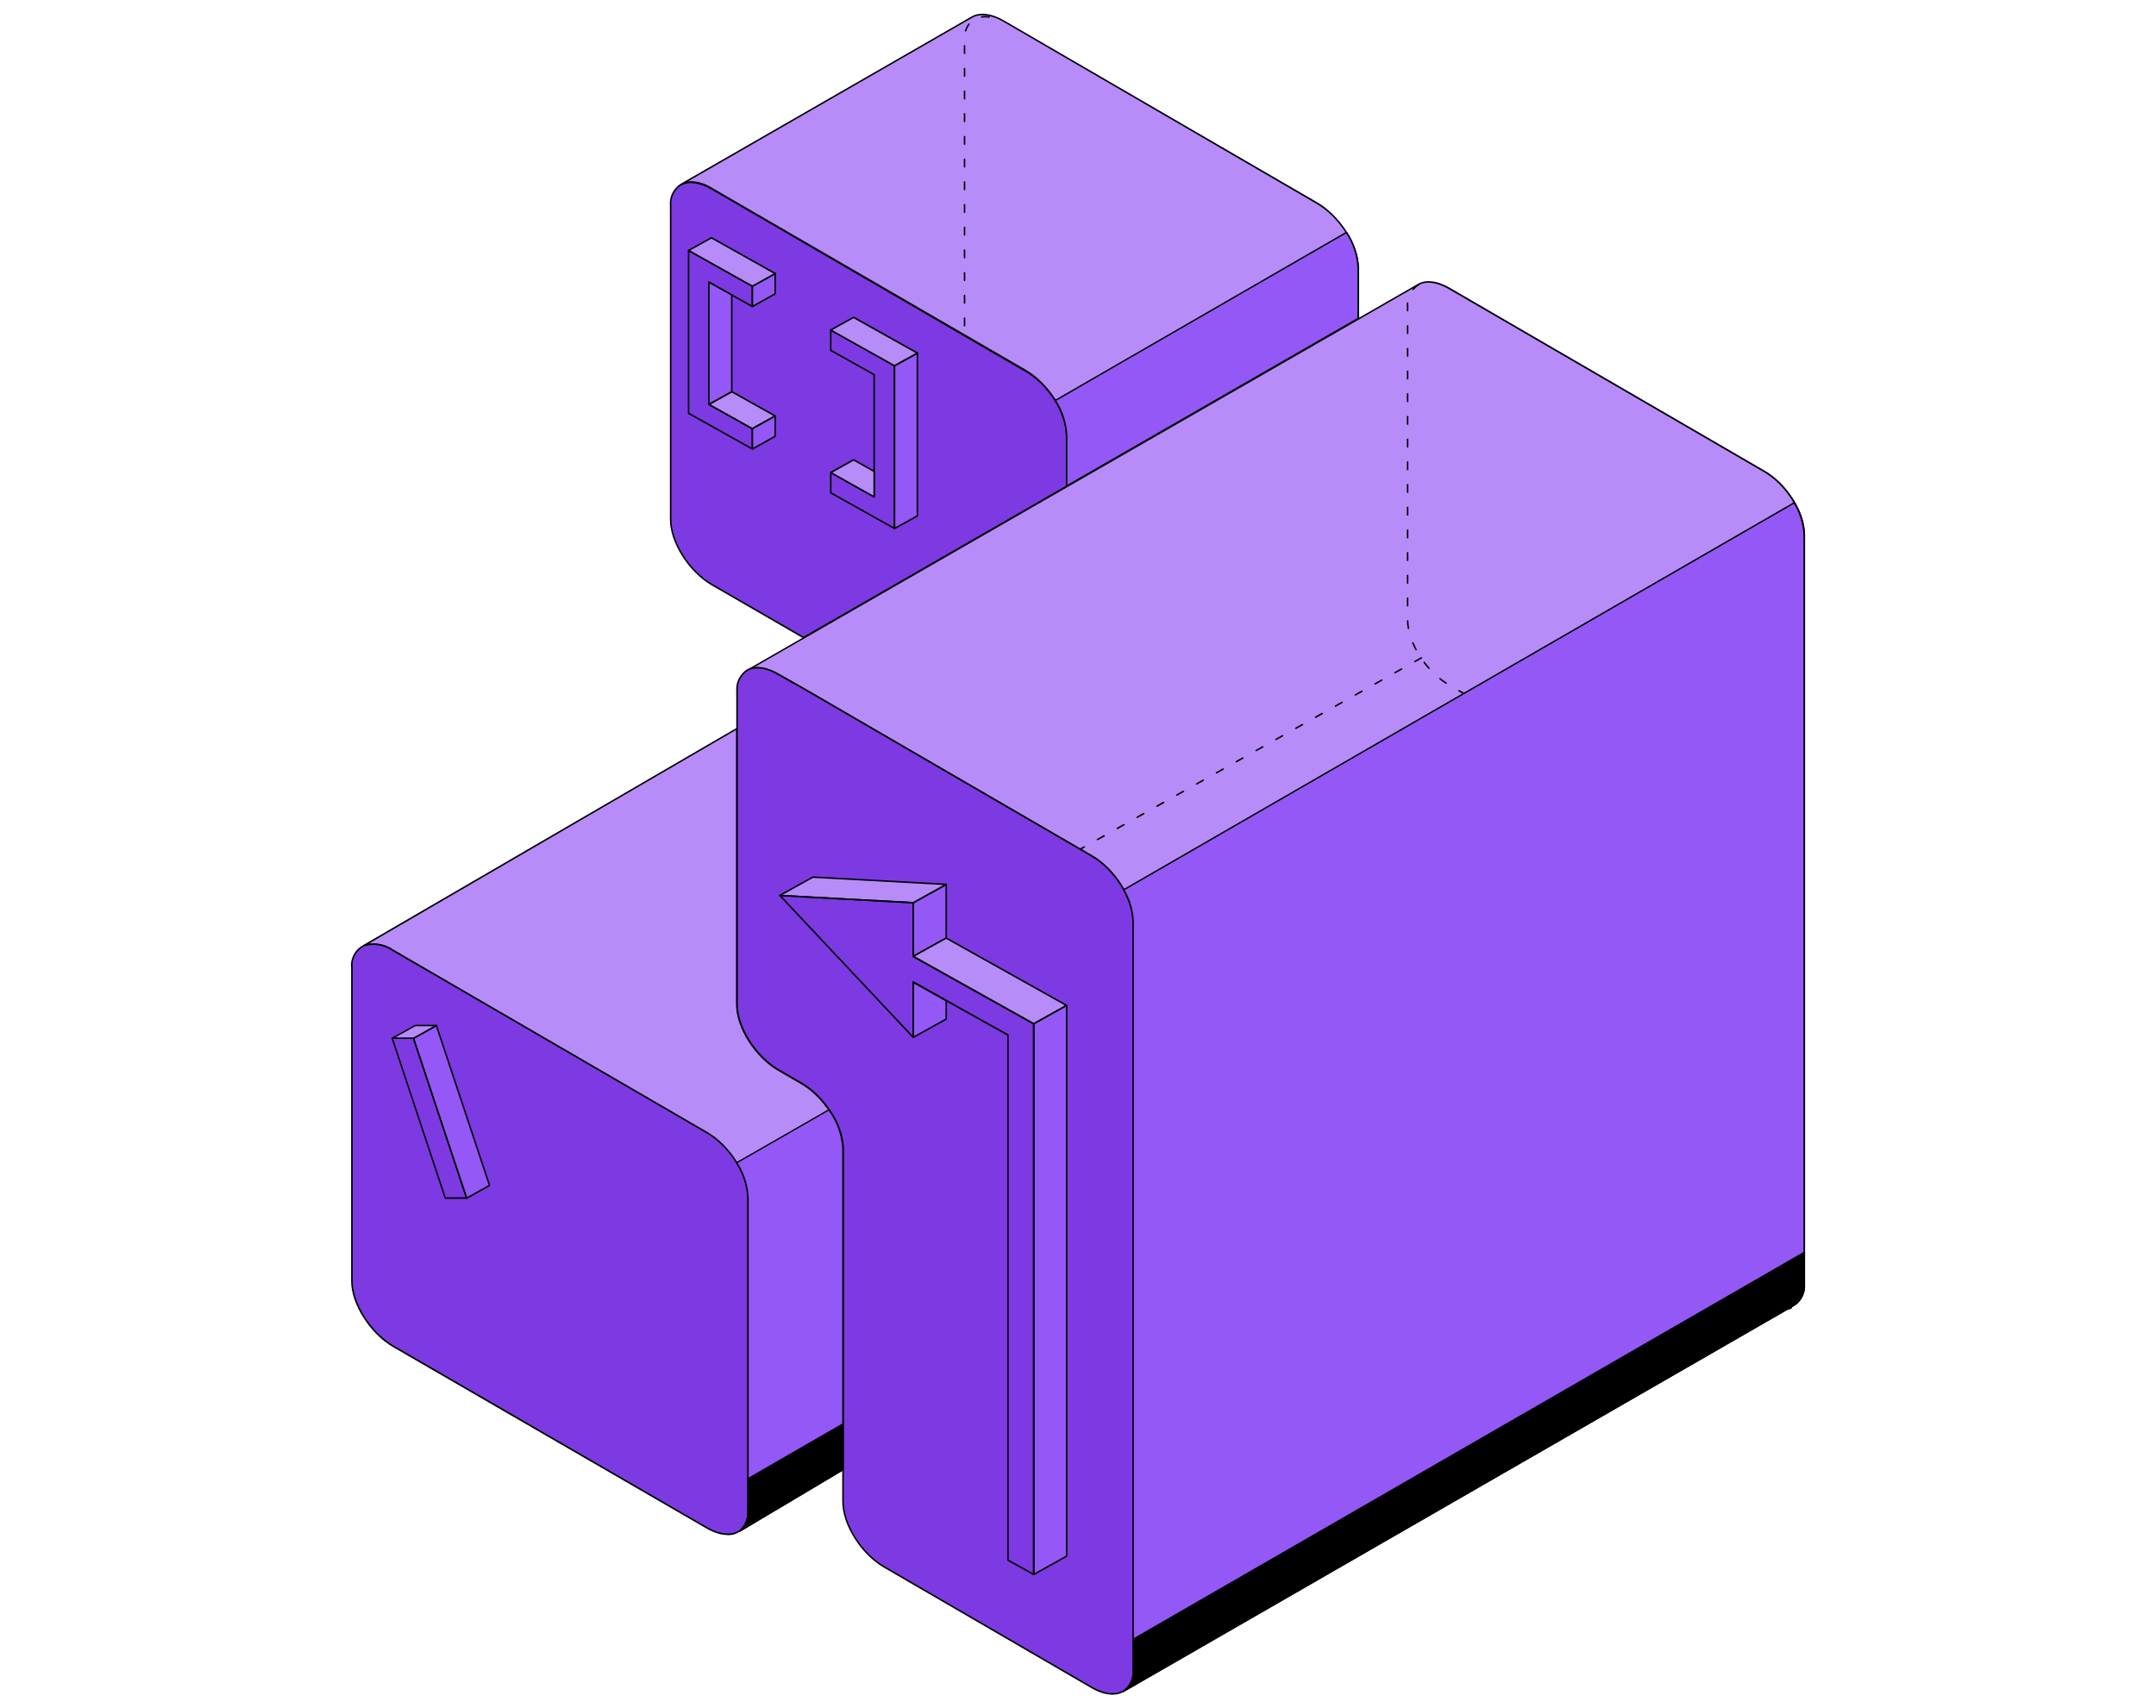 <svg width="270" height="214" viewBox="0 0 270 214" fill="none" xmlns="http://www.w3.org/2000/svg">
<g clip-path="url(#clip0_24906_236392)">
<path d="M48.093 118.448C48.093 118.448 48.027 118.429 48.008 118.392C47.989 118.344 48.008 118.287 48.056 118.268C48.103 118.24 48.169 118.268 48.188 118.306C48.207 118.354 48.198 118.401 48.15 118.429H48.132C48.132 118.429 48.103 118.448 48.093 118.448Z" fill="black"/>
<path d="M48.093 118.448C48.093 118.448 48.027 118.429 48.008 118.392C47.989 118.344 48.008 118.287 48.056 118.268C48.103 118.24 48.169 118.268 48.188 118.306C48.207 118.354 48.198 118.401 48.15 118.429H48.132C48.132 118.429 48.103 118.448 48.093 118.448Z" fill="black"/>
<path d="M225.944 67.006V160.83C225.992 161.351 225.897 161.882 225.669 162.346C225.442 162.82 225.082 163.218 224.636 163.493L140.668 211.826C141.095 211.542 141.427 211.144 141.645 210.68C141.862 210.215 141.948 209.703 141.9 209.192V115.378C141.9 112.534 139.588 108.876 136.735 107.218L109.106 91.173L100.822 86.359L97.476 84.463C95.94 83.572 94.566 83.439 93.618 83.951L100.632 79.914L133.578 60.96L137.133 58.913L170.089 39.958L177.425 35.741C178.373 35.087 179.832 35.172 181.472 36.12L220.731 58.922C223.631 60.495 225.944 64.154 225.944 67.006Z" fill="#B78CF8"/>
<path d="M140.668 211.931C140.668 211.931 140.602 211.912 140.592 211.883C140.564 211.845 140.573 211.779 140.621 211.751C141.028 211.476 141.36 211.087 141.568 210.642C141.777 210.196 141.862 209.694 141.815 209.201V115.378C141.815 112.563 139.521 108.943 136.697 107.303L100.783 86.444L97.438 84.549C95.997 83.715 94.623 83.525 93.675 84.037C93.627 84.065 93.57 84.037 93.552 83.999C93.523 83.951 93.552 83.895 93.59 83.866L137.104 58.828L177.396 35.656C178.401 34.964 179.917 35.097 181.538 36.035L220.797 58.837C223.698 60.41 226.058 64.069 226.058 67.006V160.83C226.105 161.361 226.01 161.901 225.773 162.394C225.536 162.877 225.167 163.294 224.712 163.578L140.744 211.912C140.744 211.912 140.715 211.921 140.696 211.921L140.668 211.931ZM94.879 83.563C95.675 83.563 96.585 83.838 97.523 84.388L100.869 86.283L109.153 91.097L136.782 107.142C139.654 108.81 141.995 112.506 141.995 115.387V209.211C142.052 209.723 141.957 210.263 141.73 210.737C141.625 210.955 141.502 211.154 141.35 211.343L224.579 163.436C225.006 163.161 225.347 162.782 225.574 162.327C225.802 161.873 225.887 161.361 225.84 160.858V67.006C225.84 64.135 223.527 60.553 220.674 59.008L181.415 36.206C179.861 35.305 178.42 35.163 177.472 35.827L133.616 61.045L94.424 83.591C94.566 83.572 94.717 83.563 94.869 83.563H94.879Z" fill="black"/>
<path d="M157.444 154.31C157.444 154.31 157.387 154.3 157.369 154.272C157.34 154.225 157.35 154.168 157.397 154.139L157.482 154.082C157.482 154.082 157.587 154.063 157.615 154.111C157.643 154.158 157.634 154.215 157.587 154.243L157.501 154.3C157.501 154.3 157.463 154.319 157.444 154.319V154.31Z" fill="black"/>
<path d="M105.57 143.875V184.077L92.585 191.811C92.955 191.507 93.249 191.119 93.438 190.683C93.628 190.247 93.703 189.763 93.665 189.28V150.016C93.665 147.173 91.353 143.506 88.5 141.857L49.241 119.055C48.72 118.685 48.123 118.439 47.487 118.334C46.852 118.23 46.208 118.268 45.592 118.439L92.301 91.268V125.85C92.301 128.693 94.623 132.36 97.476 134.019L100.395 135.715C103.248 137.374 105.57 141.023 105.57 143.875Z" fill="#B78CF8"/>
<path d="M92.585 191.905C92.585 191.905 92.528 191.896 92.509 191.868C92.481 191.83 92.49 191.773 92.528 191.735C92.888 191.441 93.173 191.062 93.353 190.645C93.533 190.219 93.609 189.754 93.571 189.29V150.017C93.571 147.192 91.277 143.572 88.452 141.942L49.194 119.131C48.682 118.77 48.084 118.524 47.468 118.42C46.852 118.315 46.217 118.353 45.62 118.524C45.573 118.533 45.525 118.524 45.507 118.467C45.487 118.42 45.507 118.372 45.544 118.344L92.253 91.173C92.253 91.173 92.32 91.154 92.348 91.173C92.376 91.192 92.395 91.22 92.395 91.258V125.84C92.395 128.655 94.699 132.285 97.523 133.924L100.442 135.621C103.324 137.298 105.665 140.994 105.665 143.866V184.068C105.665 184.068 105.646 184.134 105.618 184.153L92.632 191.887C92.632 191.887 92.604 191.896 92.585 191.896V191.905ZM46.776 118.173C47.023 118.173 47.26 118.192 47.497 118.23C48.141 118.334 48.758 118.59 49.288 118.969L88.538 141.771C91.41 143.43 93.751 147.126 93.751 150.017V189.28C93.789 189.764 93.713 190.266 93.514 190.721C93.419 190.948 93.286 191.166 93.135 191.365L105.456 184.02V143.875C105.456 141.061 103.153 137.44 100.329 135.801L97.409 134.104C94.528 132.427 92.187 128.731 92.187 125.85V91.429L46.151 118.221C46.359 118.192 46.568 118.173 46.776 118.173Z" fill="black"/>
<path d="M170.088 33.581V39.892L137.132 58.847L133.578 60.894V54.563C133.578 51.72 131.265 48.052 128.412 46.394L120.488 41.797L89.153 23.62C87.618 22.672 86.234 22.597 85.286 23.108L121.74 2.136C122.687 1.595 124.081 1.719 125.645 2.619L164.904 25.421C167.775 27.079 170.088 30.719 170.088 33.581Z" fill="#B78CF8"/>
<path d="M133.578 60.988C133.578 60.988 133.55 60.988 133.531 60.979C133.503 60.96 133.484 60.932 133.484 60.894V54.563C133.484 51.748 131.19 48.118 128.365 46.479L89.106 23.696C87.704 22.834 86.329 22.644 85.334 23.184C85.287 23.213 85.23 23.184 85.211 23.146C85.182 23.099 85.211 23.042 85.249 23.014L121.693 2.05C122.697 1.472 124.157 1.652 125.692 2.533L164.951 25.335C167.833 27.003 170.183 30.7 170.183 33.581V39.892C170.183 39.892 170.164 39.959 170.136 39.978L133.626 60.979C133.626 60.979 133.597 60.988 133.578 60.988ZM86.604 22.701C87.41 22.701 88.301 22.985 89.211 23.544L128.47 46.318C131.341 47.986 133.683 51.691 133.683 54.572V60.742L137.095 58.78L170.003 39.854V33.599C170.003 30.785 167.7 27.155 164.866 25.525L125.598 2.695C124.129 1.851 122.735 1.671 121.787 2.211L86.13 22.729C86.282 22.71 86.443 22.691 86.604 22.691V22.701Z" fill="black"/>
<path d="M114.754 125.395C114.754 125.395 114.716 125.395 114.707 125.386C114.678 125.367 114.659 125.338 114.659 125.3V120.505C114.659 120.505 114.678 120.438 114.707 120.419C114.735 120.401 114.773 120.401 114.801 120.419L117.654 122.021C117.654 122.021 117.702 122.069 117.702 122.106V123.708C117.702 123.708 117.683 123.774 117.654 123.793L114.801 125.386C114.801 125.386 114.773 125.395 114.754 125.395ZM114.849 120.666V125.139L117.512 123.651V122.163L114.849 120.666Z" fill="black"/>
<path d="M51.98 128.57C51.98 128.57 51.913 128.551 51.894 128.523C51.894 128.513 51.885 128.494 51.885 128.475C51.885 128.437 51.904 128.409 51.932 128.39L51.97 128.371C51.97 128.371 52.074 128.371 52.093 128.409C52.093 128.418 52.103 128.437 52.103 128.456C52.103 128.494 52.084 128.523 52.055 128.542L52.017 128.561C52.017 128.561 51.989 128.57 51.97 128.57H51.98Z" fill="black"/>
<path d="M93.665 150.017V189.281C93.703 189.755 93.627 190.238 93.438 190.683C93.248 191.129 92.954 191.517 92.585 191.811H92.528L92.3 191.944C91.352 192.399 90.025 192.247 88.509 191.385L49.24 168.639C46.397 166.981 44.065 163.332 44.065 160.48V121.216C43.999 120.657 44.113 120.088 44.378 119.595C44.644 119.102 45.061 118.704 45.572 118.449C46.188 118.268 46.833 118.231 47.468 118.344C48.103 118.449 48.7 118.695 49.222 119.065L88.481 141.867C91.352 143.506 93.665 147.164 93.665 150.017Z" fill="#7D3AE2"/>
<path d="M91.125 192.285C90.329 192.285 89.419 192.01 88.462 191.46L49.193 168.725C46.312 167.038 43.971 163.342 43.971 160.48V121.216C43.904 120.647 44.018 120.069 44.302 119.548C44.587 119.036 45.004 118.619 45.535 118.363C46.179 118.174 46.852 118.136 47.487 118.25C48.132 118.354 48.748 118.61 49.278 118.989L88.528 141.791C91.409 143.44 93.76 147.126 93.76 150.026V189.29C93.798 189.773 93.722 190.276 93.523 190.731C93.333 191.186 93.02 191.584 92.641 191.896C92.622 191.906 92.603 191.915 92.585 191.915H92.556L92.348 192.039C91.978 192.219 91.57 192.304 91.125 192.304V192.285ZM46.757 118.373C46.368 118.373 45.971 118.43 45.601 118.534C45.127 118.771 44.729 119.15 44.473 119.633C44.208 120.117 44.103 120.657 44.17 121.197V160.47C44.17 163.275 46.473 166.896 49.297 168.545L88.566 191.29C89.997 192.105 91.314 192.304 92.272 191.849L92.49 191.716C92.49 191.716 92.518 191.707 92.537 191.707H92.556C92.907 191.422 93.182 191.043 93.362 190.636C93.542 190.209 93.618 189.745 93.58 189.281V150.007C93.58 147.174 91.276 143.553 88.442 141.942L49.174 119.14C48.662 118.78 48.065 118.534 47.449 118.43C47.222 118.392 46.985 118.373 46.757 118.373Z" fill="black"/>
<path d="M58.444 150.168H55.762C55.762 150.168 55.686 150.14 55.676 150.102L49.032 130.086C49.032 130.086 49.032 130.029 49.032 130.01C49.032 129.992 49.07 129.973 49.089 129.963H49.127L51.781 129.954C51.819 129.954 51.857 129.982 51.866 130.02L58.52 150.045C58.52 150.045 58.52 150.102 58.511 150.13C58.492 150.159 58.463 150.168 58.435 150.168H58.444ZM55.828 149.979H58.311L57.932 148.842L51.715 130.143H49.241L55.828 149.979Z" fill="black"/>
<path d="M61.306 148.482L58.444 150.074L58.027 148.813L51.79 130.049L52.397 129.717L54.653 128.457L61.306 148.482Z" fill="#9458F6"/>
<path d="M58.444 150.168C58.444 150.168 58.425 150.168 58.406 150.168C58.377 150.159 58.358 150.14 58.349 150.112L57.932 148.851L51.695 130.086C51.695 130.086 51.695 129.992 51.743 129.973L52.349 129.641L54.605 128.38C54.605 128.38 54.662 128.362 54.681 128.38C54.709 128.39 54.728 128.409 54.738 128.437L61.392 148.463C61.392 148.463 61.392 148.557 61.344 148.576L58.482 150.168C58.482 150.168 58.453 150.178 58.434 150.178L58.444 150.168ZM51.904 130.096L58.501 149.941L61.193 148.444L54.596 128.598L51.904 130.096Z" fill="black"/>
<path d="M54.653 128.457L52.397 129.717L51.79 130.049H49.117L51.98 128.476L52.017 128.457H54.653Z" fill="#B78CF8"/>
<path d="M49.117 130.153C49.117 130.153 49.041 130.134 49.032 130.096C49.013 130.049 49.032 130.001 49.07 129.982L51.97 128.381C51.97 128.381 51.998 128.371 52.017 128.371H54.653C54.653 128.371 54.738 128.4 54.747 128.437C54.757 128.475 54.747 128.523 54.7 128.542L51.837 130.134C51.837 130.134 51.809 130.143 51.79 130.143H49.136H49.117V130.153ZM52.036 128.551H52.017L49.496 129.954H51.762L52.349 129.632L54.283 128.551H52.036Z" fill="black"/>
<path d="M136.355 58.638C136.355 58.638 136.327 58.638 136.308 58.628L135.483 58.155C135.483 58.155 135.426 58.069 135.445 58.022C135.474 57.974 135.531 57.965 135.578 57.984L136.403 58.458C136.403 58.458 136.46 58.543 136.441 58.59C136.422 58.619 136.393 58.638 136.355 58.638ZM133.9 57.207C133.9 57.207 133.872 57.207 133.853 57.197L133.038 56.724C133.038 56.724 132.981 56.638 133 56.591C133.028 56.544 133.085 56.534 133.133 56.553L133.948 57.027C133.948 57.027 134.005 57.112 133.986 57.16C133.967 57.188 133.938 57.207 133.9 57.207ZM131.446 55.776C131.446 55.776 131.417 55.776 131.398 55.766L130.583 55.292C130.583 55.292 130.526 55.207 130.545 55.16C130.574 55.112 130.63 55.103 130.678 55.122L131.493 55.596C131.493 55.596 131.55 55.681 131.531 55.728C131.512 55.757 131.484 55.776 131.446 55.776ZM128.991 54.345C128.991 54.345 128.962 54.345 128.943 54.335L128.128 53.861C128.128 53.861 128.071 53.776 128.09 53.729C128.119 53.681 128.176 53.672 128.223 53.691L129.038 54.165C129.038 54.165 129.095 54.25 129.076 54.297C129.057 54.326 129.029 54.345 128.991 54.345ZM126.536 52.914C126.536 52.914 126.507 52.914 126.488 52.904L125.91 52.572C125.825 52.525 125.749 52.478 125.673 52.43C125.626 52.402 125.616 52.345 125.645 52.298C125.673 52.25 125.73 52.241 125.778 52.269C125.853 52.317 125.929 52.364 126.015 52.411L126.593 52.743C126.593 52.743 126.65 52.828 126.631 52.876C126.612 52.904 126.583 52.923 126.545 52.923L126.536 52.914ZM124.223 51.274C124.223 51.274 124.176 51.274 124.157 51.246C123.929 51.028 123.702 50.8 123.484 50.563C123.446 50.526 123.455 50.469 123.484 50.431C123.522 50.393 123.579 50.402 123.617 50.431C123.825 50.668 124.053 50.886 124.271 51.104C124.308 51.142 124.308 51.198 124.271 51.236C124.252 51.255 124.223 51.265 124.204 51.265L124.223 51.274ZM122.403 49.094C122.403 49.094 122.346 49.075 122.328 49.047C122.157 48.782 121.986 48.507 121.835 48.232C121.806 48.185 121.835 48.128 121.873 48.099C121.92 48.071 121.977 48.099 122.005 48.137C122.157 48.412 122.318 48.687 122.489 48.943C122.517 48.99 122.508 49.047 122.46 49.075C122.441 49.085 122.422 49.094 122.413 49.094H122.403ZM121.162 46.545C121.162 46.545 121.086 46.517 121.067 46.479C120.963 46.166 120.887 45.853 120.82 45.55C120.811 45.503 120.839 45.446 120.896 45.436C120.944 45.417 121.001 45.455 121.01 45.512C121.067 45.806 121.152 46.109 121.247 46.412C121.266 46.46 121.238 46.517 121.19 46.536C121.181 46.536 121.171 46.536 121.162 46.536V46.545ZM120.792 43.74C120.735 43.74 120.697 43.702 120.697 43.645V42.697C120.697 42.641 120.735 42.603 120.792 42.603C120.849 42.603 120.887 42.641 120.887 42.697V43.645C120.887 43.702 120.849 43.74 120.792 43.74ZM120.792 40.897C120.735 40.897 120.697 40.859 120.697 40.802V39.854C120.697 39.797 120.735 39.759 120.792 39.759C120.849 39.759 120.887 39.797 120.887 39.854V40.802C120.887 40.859 120.849 40.897 120.792 40.897ZM120.792 38.054C120.735 38.054 120.697 38.016 120.697 37.959V37.011C120.697 36.954 120.735 36.916 120.792 36.916C120.849 36.916 120.887 36.954 120.887 37.011V37.959C120.887 38.016 120.849 38.054 120.792 38.054ZM120.792 35.21C120.735 35.21 120.697 35.172 120.697 35.116V34.168C120.697 34.111 120.735 34.073 120.792 34.073C120.849 34.073 120.887 34.111 120.887 34.168V35.116C120.887 35.172 120.849 35.21 120.792 35.21ZM120.792 32.367C120.735 32.367 120.697 32.329 120.697 32.273V31.325C120.697 31.268 120.735 31.23 120.792 31.23C120.849 31.23 120.887 31.268 120.887 31.325V32.273C120.887 32.329 120.849 32.367 120.792 32.367ZM120.792 29.524C120.735 29.524 120.697 29.486 120.697 29.429V28.482C120.697 28.425 120.735 28.387 120.792 28.387C120.849 28.387 120.887 28.425 120.887 28.482V29.429C120.887 29.486 120.849 29.524 120.792 29.524ZM120.792 26.681C120.735 26.681 120.697 26.643 120.697 26.586V25.639C120.697 25.582 120.735 25.544 120.792 25.544C120.849 25.544 120.887 25.582 120.887 25.639V26.586C120.887 26.643 120.849 26.681 120.792 26.681ZM120.792 23.838C120.735 23.838 120.697 23.8 120.697 23.743V22.795C120.697 22.738 120.735 22.701 120.792 22.701C120.849 22.701 120.887 22.738 120.887 22.795V23.743C120.887 23.8 120.849 23.838 120.792 23.838ZM120.792 20.995C120.735 20.995 120.697 20.957 120.697 20.9V19.952C120.697 19.895 120.735 19.858 120.792 19.858C120.849 19.858 120.887 19.895 120.887 19.952V20.9C120.887 20.957 120.849 20.995 120.792 20.995ZM120.792 18.152C120.735 18.152 120.697 18.114 120.697 18.057V17.109C120.697 17.052 120.735 17.014 120.792 17.014C120.849 17.014 120.887 17.052 120.887 17.109V18.057C120.887 18.114 120.849 18.152 120.792 18.152ZM120.792 15.308C120.735 15.308 120.697 15.271 120.697 15.214V14.266C120.697 14.209 120.735 14.171 120.792 14.171C120.849 14.171 120.887 14.209 120.887 14.266V15.214C120.887 15.271 120.849 15.308 120.792 15.308ZM120.792 12.465C120.735 12.465 120.697 12.427 120.697 12.37V11.423C120.697 11.366 120.735 11.328 120.792 11.328C120.849 11.328 120.887 11.366 120.887 11.423V12.37C120.887 12.427 120.849 12.465 120.792 12.465ZM120.792 9.622C120.735 9.622 120.697 9.584 120.697 9.527V8.58C120.697 8.523 120.735 8.485 120.792 8.485C120.849 8.485 120.887 8.523 120.887 8.58V9.527C120.887 9.584 120.849 9.622 120.792 9.622ZM120.792 6.779C120.735 6.779 120.697 6.741 120.697 6.684V5.737C120.697 5.68 120.735 5.642 120.792 5.642C120.849 5.642 120.887 5.68 120.887 5.737V6.684C120.887 6.741 120.849 6.779 120.792 6.779ZM120.915 3.955C120.915 3.955 120.896 3.955 120.887 3.955C120.839 3.936 120.811 3.888 120.83 3.832C120.868 3.718 120.915 3.604 120.963 3.49C121.048 3.301 121.152 3.13 121.275 2.96C121.304 2.922 121.37 2.912 121.408 2.941C121.446 2.969 121.456 3.036 121.427 3.073C121.313 3.225 121.209 3.396 121.133 3.566C121.086 3.671 121.038 3.775 121.01 3.879C121.001 3.917 120.963 3.945 120.915 3.945V3.955ZM123.882 2.221C123.882 2.221 123.872 2.221 123.863 2.221C123.56 2.173 123.247 2.173 122.944 2.211C122.887 2.211 122.849 2.183 122.839 2.126C122.83 2.069 122.868 2.031 122.925 2.021C123.247 1.984 123.569 1.984 123.901 2.031C123.948 2.031 123.986 2.088 123.977 2.135C123.977 2.183 123.929 2.211 123.882 2.211V2.221Z" fill="black"/>
<path d="M133.578 54.563V60.913L100.631 79.867L89.153 73.233C86.309 71.584 83.987 67.926 83.987 65.073V25.781C83.94 25.279 84.025 24.767 84.234 24.303C84.452 23.838 84.784 23.44 85.201 23.156H85.267C86.215 22.644 87.599 22.767 89.134 23.668L120.469 41.864L128.393 46.46C131.265 48.072 133.578 51.72 133.578 54.563Z" fill="#7D3AE2"/>
<path d="M100.631 79.962C100.631 79.962 100.603 79.962 100.584 79.952L89.106 73.318C86.234 71.65 83.893 67.954 83.893 65.073V25.781C83.845 25.269 83.93 24.739 84.148 24.265C84.367 23.791 84.717 23.374 85.144 23.08C85.163 23.071 85.182 23.061 85.201 23.061H85.239C86.262 22.521 87.693 22.72 89.181 23.582L128.44 46.375C131.322 47.995 133.672 51.663 133.672 54.563V60.913C133.672 60.913 133.653 60.979 133.625 60.998L100.679 79.952C100.679 79.952 100.65 79.962 100.631 79.962ZM85.229 23.251C84.84 23.526 84.518 23.905 84.319 24.34C84.111 24.786 84.025 25.279 84.082 25.772V65.073C84.082 67.888 86.376 71.518 89.2 73.148L100.631 79.753L133.483 60.856V54.563C133.483 51.729 131.18 48.128 128.346 46.545L120.422 41.949L89.087 23.744C87.646 22.9 86.272 22.71 85.314 23.232C85.305 23.232 85.286 23.241 85.267 23.241H85.229V23.251Z" fill="black"/>
<path d="M94.225 56.335C94.225 56.335 94.196 56.335 94.177 56.326L86.187 51.853C86.187 51.853 86.14 51.805 86.14 51.767V31.372C86.14 31.372 86.159 31.306 86.187 31.287C86.216 31.268 86.253 31.268 86.282 31.287L94.272 35.76C94.272 35.76 94.319 35.808 94.319 35.846V38.395C94.319 38.395 94.3 38.461 94.272 38.48C94.244 38.499 94.206 38.499 94.177 38.48L88.869 35.505V50.592L94.272 53.615C94.272 53.615 94.319 53.663 94.319 53.701V56.24C94.319 56.24 94.3 56.307 94.272 56.326C94.253 56.326 94.244 56.335 94.225 56.335ZM86.329 51.71L94.13 56.079V53.758L88.727 50.734C88.727 50.734 88.68 50.687 88.68 50.649V35.343C88.68 35.343 88.699 35.277 88.727 35.258C88.756 35.239 88.794 35.239 88.822 35.258L94.13 38.234V35.903L91.59 34.49L86.329 31.534V51.71Z" fill="black"/>
<path d="M112.024 66.296C112.024 66.296 111.996 66.296 111.977 66.286L103.987 61.813C103.987 61.813 103.939 61.765 103.939 61.727V59.188C103.939 59.188 103.958 59.121 103.987 59.102C104.015 59.083 104.053 59.083 104.082 59.102L109.38 62.078V46.991L103.987 43.967C103.987 43.967 103.939 43.92 103.939 43.882V41.342C103.939 41.342 103.958 41.276 103.987 41.257C104.015 41.238 104.053 41.238 104.082 41.257L106.356 42.536L112.072 45.73C112.072 45.73 112.119 45.778 112.119 45.815V66.201C112.119 66.201 112.1 66.267 112.072 66.286C112.053 66.286 112.043 66.296 112.024 66.296ZM104.129 61.671L111.93 66.04V45.872L111.712 45.749L104.129 41.503V43.825L109.522 46.848C109.522 46.848 109.57 46.896 109.57 46.934V62.239C109.57 62.239 109.551 62.306 109.522 62.325C109.494 62.343 109.456 62.343 109.427 62.325L104.129 59.349V61.671Z" fill="black"/>
<path d="M97.077 52.108L94.803 53.369L94.224 53.7L88.774 50.649L89.362 50.327L91.637 49.057L97.077 52.108Z" fill="#B78CF8"/>
<path d="M94.225 53.795C94.225 53.795 94.196 53.795 94.177 53.786L88.727 50.734C88.727 50.734 88.68 50.687 88.68 50.649C88.68 50.611 88.699 50.582 88.727 50.563L89.315 50.241L91.59 48.971C91.59 48.971 91.656 48.952 91.684 48.971L97.125 52.023C97.125 52.023 97.172 52.07 97.172 52.108C97.172 52.146 97.153 52.175 97.125 52.194L94.272 53.786C94.272 53.786 94.243 53.795 94.225 53.795ZM88.974 50.649L94.225 53.587L94.755 53.283L96.878 52.108L91.637 49.17L88.974 50.658V50.649Z" fill="black"/>
<path d="M91.637 36.945V49.057L89.362 50.327L88.774 50.649V35.343L89.097 35.523L91.637 36.945Z" fill="#9458F6"/>
<path d="M88.775 50.743C88.775 50.743 88.737 50.743 88.727 50.734C88.699 50.715 88.68 50.687 88.68 50.649V35.343C88.68 35.343 88.699 35.277 88.727 35.258C88.755 35.239 88.793 35.239 88.822 35.258L91.684 36.859C91.684 36.859 91.732 36.907 91.732 36.945V49.057C91.732 49.057 91.713 49.123 91.684 49.142L88.822 50.734C88.822 50.734 88.793 50.743 88.775 50.743ZM88.869 35.504V50.488L89.315 50.241L91.542 49V37.002L88.869 35.504Z" fill="black"/>
<path d="M97.078 52.108V54.648L94.225 56.24V53.701L94.803 53.369L97.078 52.108Z" fill="#9458F6"/>
<path d="M94.225 56.335C94.225 56.335 94.187 56.335 94.177 56.326C94.149 56.307 94.13 56.278 94.13 56.24V53.7C94.13 53.7 94.149 53.634 94.177 53.615L94.755 53.283L97.03 52.023C97.03 52.023 97.097 52.004 97.125 52.023C97.153 52.042 97.172 52.071 97.172 52.108V54.648C97.172 54.648 97.153 54.715 97.125 54.733L94.272 56.326C94.272 56.326 94.244 56.335 94.225 56.335ZM94.319 53.757V56.079L96.983 54.591V52.27L94.319 53.757Z" fill="black"/>
<path d="M97.078 34.263V36.803L94.225 38.395V35.846L94.803 35.524L97.078 34.263Z" fill="#9458F6"/>
<path d="M94.225 38.49C94.225 38.49 94.187 38.49 94.177 38.48C94.149 38.462 94.13 38.433 94.13 38.395V35.846C94.13 35.846 94.149 35.779 94.177 35.761L97.03 34.178C97.03 34.178 97.097 34.159 97.125 34.178C97.153 34.197 97.172 34.225 97.172 34.263V36.803C97.172 36.803 97.153 36.869 97.125 36.888L94.272 38.48C94.272 38.48 94.244 38.49 94.225 38.49ZM94.319 35.903V38.234L96.983 36.746V34.424L94.319 35.903Z" fill="black"/>
<path d="M114.887 44.224V64.618L112.024 66.201V45.816L112.337 45.636L114.887 44.224Z" fill="#9458F6"/>
<path d="M112.024 66.296C112.024 66.296 111.987 66.296 111.977 66.286C111.949 66.267 111.93 66.239 111.93 66.201V45.816C111.93 45.816 111.949 45.749 111.977 45.73L112.29 45.55L114.84 44.138C114.84 44.138 114.906 44.119 114.934 44.138C114.963 44.157 114.982 44.186 114.982 44.224V64.618C114.982 64.618 114.963 64.685 114.934 64.704L112.072 66.286C112.072 66.286 112.043 66.296 112.024 66.296ZM112.119 45.873V66.04L114.792 64.561V44.385L112.119 45.873Z" fill="black"/>
<path d="M97.078 34.263L94.803 35.523L94.225 35.845L91.637 34.405L89.097 32.974L86.234 31.372L89.097 29.79L97.078 34.263Z" fill="#B78CF8"/>
<path d="M94.225 35.94C94.225 35.94 94.196 35.94 94.177 35.931L91.59 34.49L86.187 31.457C86.187 31.457 86.14 31.41 86.14 31.372C86.14 31.334 86.159 31.306 86.187 31.287L89.049 29.704C89.049 29.704 89.116 29.685 89.144 29.704L97.125 34.177C97.125 34.177 97.172 34.225 97.172 34.263C97.172 34.301 97.153 34.329 97.125 34.348L94.272 35.931C94.272 35.931 94.244 35.94 94.225 35.94ZM86.433 31.372L94.225 35.741L96.879 34.263L89.097 29.894L86.433 31.372Z" fill="black"/>
<path d="M109.475 59.046V62.239L106.309 60.467L104.034 59.188L106.897 57.596L109.475 59.046Z" fill="#B78CF8"/>
<path d="M109.475 62.334C109.475 62.334 109.446 62.334 109.427 62.325L103.987 59.273C103.987 59.273 103.939 59.226 103.939 59.188C103.939 59.15 103.958 59.121 103.987 59.102L106.849 57.51C106.849 57.51 106.916 57.491 106.944 57.51L109.522 58.96C109.522 58.96 109.57 59.008 109.57 59.046V62.239C109.57 62.239 109.551 62.306 109.522 62.325C109.503 62.325 109.494 62.334 109.475 62.334ZM104.224 59.188L109.38 62.078V59.102L106.897 57.709L104.233 59.197L104.224 59.188Z" fill="black"/>
<path d="M114.887 44.223L112.337 45.635L112.024 45.815L111.759 45.664L106.309 42.622L104.034 41.342L106.897 39.75L114.887 44.223Z" fill="#B78CF8"/>
<path d="M112.024 45.91C112.024 45.91 111.996 45.91 111.977 45.901L111.712 45.749L103.987 41.427C103.987 41.427 103.939 41.38 103.939 41.342C103.939 41.304 103.958 41.276 103.987 41.257L106.849 39.665C106.849 39.665 106.916 39.646 106.944 39.665L114.934 44.138C114.934 44.138 114.982 44.185 114.982 44.223C114.982 44.261 114.963 44.289 114.934 44.309L112.072 45.901C112.072 45.901 112.043 45.91 112.024 45.91ZM104.224 41.342L106.347 42.536L112.015 45.702L112.28 45.55L114.678 44.223L106.887 39.864L104.214 41.352L104.224 41.342Z" fill="black"/>
<path d="M111.939 190.342C111.939 190.342 111.873 190.323 111.854 190.295C111.826 190.247 111.845 190.19 111.892 190.162L114.262 188.807C114.262 188.807 114.366 188.797 114.394 188.845C114.423 188.892 114.404 188.949 114.356 188.977L111.987 190.333C111.987 190.333 111.958 190.342 111.939 190.342ZM118.252 186.722C118.252 186.722 118.186 186.703 118.167 186.674C118.138 186.627 118.157 186.57 118.205 186.542L120.574 185.186C120.574 185.186 120.678 185.177 120.707 185.224C120.735 185.272 120.716 185.329 120.669 185.357L118.299 186.712C118.299 186.712 118.271 186.722 118.252 186.722ZM124.565 183.102C124.565 183.102 124.498 183.083 124.479 183.054C124.451 183.007 124.47 182.95 124.517 182.921L126.887 181.566C126.887 181.566 126.991 181.557 127.019 181.604C127.048 181.652 127.029 181.708 126.981 181.737L124.612 183.092C124.612 183.092 124.583 183.102 124.565 183.102ZM130.877 179.481C130.877 179.481 130.811 179.462 130.792 179.434C130.763 179.386 130.782 179.33 130.83 179.301L133.199 177.946C133.199 177.946 133.303 177.936 133.332 177.984C133.36 178.031 133.341 178.088 133.294 178.117L130.924 179.472C130.924 179.472 130.896 179.481 130.877 179.481ZM137.19 175.861C137.19 175.861 137.123 175.842 137.104 175.814C137.076 175.766 137.095 175.709 137.142 175.681L139.512 174.326C139.512 174.326 139.616 174.316 139.644 174.364C139.673 174.411 139.654 174.468 139.607 174.496L137.237 175.852C137.237 175.852 137.209 175.861 137.19 175.861ZM143.502 172.241C143.502 172.241 143.436 172.222 143.417 172.193C143.388 172.146 143.407 172.089 143.455 172.061L145.824 170.705C145.824 170.705 145.929 170.696 145.957 170.743C145.985 170.791 145.966 170.848 145.919 170.876L143.549 172.231C143.549 172.231 143.521 172.241 143.502 172.241ZM149.815 168.62C149.815 168.62 149.748 168.601 149.729 168.573C149.701 168.526 149.72 168.469 149.767 168.44L152.137 167.085C152.137 167.085 152.241 167.076 152.269 167.123C152.298 167.17 152.279 167.227 152.232 167.256L149.862 168.611C149.862 168.611 149.834 168.62 149.815 168.62ZM156.127 165C156.127 165 156.061 164.981 156.042 164.953C156.013 164.905 156.032 164.849 156.08 164.82L158.449 163.465C158.449 163.465 158.554 163.455 158.582 163.503C158.61 163.55 158.591 163.607 158.544 163.635L156.175 164.991C156.175 164.991 156.146 165 156.127 165ZM162.44 161.38C162.44 161.38 162.373 161.361 162.354 161.333C162.326 161.285 162.345 161.228 162.392 161.2L164.762 159.845C164.762 159.845 164.866 159.835 164.895 159.883C164.923 159.93 164.904 159.987 164.857 160.015L162.487 161.37C162.487 161.37 162.459 161.38 162.44 161.38ZM168.752 157.76C168.752 157.76 168.686 157.741 168.667 157.712C168.638 157.665 168.657 157.608 168.705 157.58L171.074 156.224C171.074 156.224 171.179 156.215 171.207 156.262C171.235 156.31 171.217 156.367 171.169 156.395L168.8 157.75C168.8 157.75 168.771 157.76 168.752 157.76ZM175.065 154.139C175.065 154.139 174.998 154.12 174.979 154.092C174.951 154.045 174.97 153.988 175.017 153.959L177.387 152.604C177.387 152.604 177.491 152.595 177.52 152.642C177.548 152.689 177.529 152.746 177.482 152.775L175.112 154.13C175.112 154.13 175.084 154.139 175.065 154.139ZM181.377 150.519C181.377 150.519 181.311 150.5 181.292 150.472C181.263 150.424 181.282 150.367 181.33 150.339L183.699 148.984C183.699 148.984 183.804 148.984 183.832 149.022C183.861 149.069 183.842 149.126 183.794 149.154L181.425 150.51C181.425 150.51 181.396 150.519 181.377 150.519ZM187.69 146.899C187.69 146.899 187.623 146.88 187.604 146.851C187.576 146.804 187.595 146.747 187.642 146.719L190.012 145.364C190.012 145.364 190.116 145.354 190.145 145.401C190.173 145.449 190.154 145.506 190.107 145.534L187.737 146.889C187.737 146.889 187.709 146.899 187.69 146.899Z" fill="black"/>
<path d="M103.485 138.635C103.485 138.635 103.418 138.616 103.399 138.587C103.371 138.54 103.399 138.483 103.437 138.455L105.361 137.384C105.361 137.384 105.466 137.374 105.494 137.422C105.522 137.469 105.494 137.526 105.456 137.554L103.532 138.625C103.532 138.625 103.504 138.635 103.485 138.635ZM109.38 135.337C109.38 135.337 109.314 135.318 109.295 135.289C109.266 135.242 109.295 135.185 109.333 135.157L111.712 133.82C111.712 133.82 111.816 133.811 111.844 133.858C111.873 133.906 111.844 133.963 111.806 133.991L109.427 135.327C109.427 135.327 109.399 135.337 109.38 135.337ZM115.73 131.783C115.73 131.783 115.664 131.764 115.645 131.735C115.617 131.688 115.645 131.631 115.683 131.603L118.062 130.267C118.062 130.267 118.166 130.257 118.195 130.304C118.223 130.352 118.195 130.409 118.157 130.437L115.778 131.773C115.778 131.773 115.749 131.783 115.73 131.783ZM122.081 128.229C122.081 128.229 122.015 128.21 121.996 128.182C121.967 128.134 121.996 128.077 122.034 128.049L124.413 126.713C124.413 126.713 124.517 126.703 124.545 126.751C124.574 126.798 124.545 126.855 124.507 126.883L122.128 128.219C122.128 128.219 122.1 128.229 122.081 128.229ZM128.431 124.675C128.431 124.675 128.365 124.656 128.346 124.628C128.318 124.58 128.346 124.523 128.384 124.495L130.763 123.159C130.763 123.159 130.867 123.149 130.896 123.197C130.924 123.244 130.896 123.301 130.858 123.329L128.479 124.666C128.479 124.666 128.45 124.675 128.431 124.675ZM134.782 121.121C134.782 121.121 134.715 121.102 134.696 121.074C134.668 121.026 134.696 120.969 134.734 120.941L137.113 119.605C137.113 119.605 137.218 119.595 137.246 119.643C137.275 119.69 137.246 119.747 137.208 119.775L134.829 121.112C134.829 121.112 134.801 121.121 134.782 121.121ZM141.132 117.567C141.132 117.567 141.066 117.548 141.047 117.52C141.018 117.472 141.047 117.416 141.085 117.387L143.464 116.051C143.464 116.051 143.568 116.041 143.597 116.089C143.625 116.136 143.597 116.193 143.559 116.221L141.18 117.558C141.18 117.558 141.151 117.567 141.132 117.567ZM147.483 114.013C147.483 114.013 147.416 113.994 147.397 113.966C147.369 113.918 147.397 113.862 147.435 113.833L149.814 112.497C149.814 112.497 149.919 112.487 149.947 112.535C149.975 112.582 149.947 112.639 149.909 112.667L147.53 114.004C147.53 114.004 147.502 114.013 147.483 114.013ZM153.833 110.459C153.833 110.459 153.767 110.44 153.748 110.412C153.719 110.365 153.748 110.308 153.786 110.279L156.165 108.943C156.165 108.943 156.269 108.933 156.297 108.981C156.326 109.028 156.297 109.085 156.259 109.114L153.88 110.45C153.88 110.45 153.852 110.459 153.833 110.459ZM160.183 106.905C160.183 106.905 160.117 106.886 160.098 106.858C160.07 106.811 160.098 106.754 160.136 106.725L162.515 105.389C162.515 105.389 162.619 105.389 162.648 105.427C162.676 105.474 162.648 105.531 162.61 105.56L160.231 106.896C160.231 106.896 160.202 106.905 160.183 106.905ZM166.534 103.351C166.534 103.351 166.468 103.333 166.449 103.304C166.42 103.257 166.449 103.2 166.487 103.171L168.866 101.835C168.866 101.835 168.97 101.835 168.998 101.873C169.027 101.92 168.998 101.977 168.96 102.006L166.581 103.342C166.581 103.342 166.553 103.351 166.534 103.351ZM172.884 99.797C172.884 99.797 172.818 99.779 172.799 99.75C172.771 99.703 172.799 99.646 172.837 99.618L175.216 98.281C175.216 98.281 175.32 98.281 175.349 98.319C175.377 98.367 175.349 98.423 175.311 98.452L172.932 99.788C172.932 99.788 172.903 99.797 172.884 99.797ZM179.235 96.244C179.235 96.244 179.168 96.225 179.149 96.196C179.121 96.149 179.149 96.092 179.187 96.064L181.566 94.727C181.566 94.727 181.671 94.718 181.699 94.765C181.728 94.813 181.699 94.869 181.661 94.898L179.282 96.234C179.282 96.234 179.254 96.244 179.235 96.244ZM185.585 92.69C185.585 92.69 185.519 92.671 185.5 92.642C185.471 92.595 185.5 92.538 185.538 92.51L187.917 91.173C187.917 91.173 188.021 91.173 188.05 91.211C188.078 91.259 188.05 91.316 188.012 91.344L185.633 92.68C185.633 92.68 185.604 92.69 185.585 92.69Z" fill="black"/>
<path d="M93.485 129.915C93.485 129.915 93.419 129.897 93.4 129.868C93.372 129.821 93.391 129.764 93.438 129.735L93.533 129.688C93.533 129.688 93.637 129.679 93.665 129.726C93.694 129.773 93.675 129.83 93.628 129.859L93.533 129.906C93.533 129.906 93.504 129.915 93.485 129.915ZM95.229 128.939C95.229 128.939 95.163 128.92 95.144 128.892C95.116 128.845 95.144 128.788 95.182 128.759L96.007 128.295C96.007 128.295 96.111 128.285 96.139 128.333C96.168 128.38 96.139 128.437 96.101 128.465L95.277 128.93C95.277 128.93 95.248 128.939 95.229 128.939ZM97.713 127.546C97.713 127.546 97.646 127.527 97.627 127.499C97.599 127.451 97.627 127.395 97.665 127.366L98.49 126.902C98.49 126.902 98.594 126.892 98.623 126.94C98.651 126.987 98.623 127.044 98.585 127.072L97.76 127.537C97.76 127.537 97.732 127.546 97.713 127.546ZM100.196 126.153C100.196 126.153 100.13 126.134 100.111 126.106C100.082 126.058 100.111 126.001 100.149 125.973L100.973 125.509C100.973 125.509 101.077 125.499 101.106 125.547C101.134 125.594 101.106 125.651 101.068 125.679L100.243 126.144C100.243 126.144 100.215 126.153 100.196 126.153ZM102.679 124.76C102.679 124.76 102.613 124.741 102.594 124.713C102.566 124.665 102.594 124.608 102.632 124.58L103.457 124.115C103.457 124.115 103.561 124.106 103.589 124.153C103.618 124.201 103.589 124.258 103.551 124.286L102.727 124.75C102.727 124.75 102.698 124.76 102.679 124.76ZM105.163 123.367C105.163 123.367 105.096 123.348 105.077 123.319C105.049 123.272 105.077 123.215 105.115 123.187L105.94 122.722C105.94 122.722 106.044 122.713 106.073 122.76C106.101 122.808 106.073 122.864 106.035 122.893L105.21 123.357C105.21 123.357 105.182 123.367 105.163 123.367ZM107.646 121.974C107.646 121.974 107.58 121.955 107.561 121.926C107.532 121.879 107.561 121.822 107.599 121.794L108.423 121.329C108.423 121.329 108.527 121.32 108.556 121.367C108.584 121.414 108.556 121.471 108.518 121.5L107.693 121.964C107.693 121.964 107.665 121.974 107.646 121.974ZM110.129 120.58C110.129 120.58 110.063 120.562 110.044 120.533C110.015 120.486 110.044 120.429 110.082 120.4L110.906 119.936C110.906 119.936 111.011 119.927 111.039 119.974C111.068 120.021 111.039 120.078 111.001 120.107L110.177 120.571C110.177 120.571 110.148 120.58 110.129 120.58ZM112.613 119.187C112.613 119.187 112.546 119.168 112.527 119.14C112.499 119.093 112.527 119.036 112.565 119.007L113.39 118.543C113.39 118.543 113.494 118.533 113.522 118.581C113.551 118.628 113.522 118.685 113.485 118.713L112.66 119.178C112.66 119.178 112.631 119.187 112.613 119.187ZM115.096 117.794C115.096 117.794 115.029 117.775 115.011 117.747C114.982 117.699 115.011 117.643 115.048 117.614L115.873 117.15C115.873 117.15 115.977 117.14 116.006 117.188C116.034 117.235 116.006 117.292 115.968 117.32L115.143 117.785C115.143 117.785 115.115 117.794 115.096 117.794ZM117.579 116.401C117.579 116.401 117.513 116.382 117.494 116.354C117.465 116.306 117.494 116.249 117.532 116.221L118.356 115.757C118.356 115.757 118.461 115.747 118.489 115.795C118.517 115.842 118.489 115.899 118.451 115.927L117.627 116.392C117.627 116.392 117.598 116.401 117.579 116.401ZM120.062 115.008C120.062 115.008 119.996 114.989 119.977 114.961C119.949 114.913 119.977 114.856 120.015 114.828L120.84 114.363C120.84 114.363 120.944 114.354 120.972 114.401C121.001 114.449 120.972 114.506 120.934 114.534L120.11 114.998C120.11 114.998 120.081 115.008 120.062 115.008ZM122.546 113.615C122.546 113.615 122.479 113.596 122.46 113.567C122.432 113.52 122.46 113.463 122.498 113.435L123.323 112.97C123.323 112.97 123.427 112.961 123.456 113.008C123.484 113.056 123.456 113.112 123.418 113.141L122.593 113.605C122.593 113.605 122.565 113.615 122.546 113.615ZM125.029 112.222C125.029 112.222 124.963 112.203 124.944 112.174C124.915 112.127 124.944 112.07 124.982 112.042L125.806 111.577C125.806 111.577 125.911 111.568 125.939 111.615C125.967 111.662 125.939 111.719 125.901 111.748L125.076 112.212C125.076 112.212 125.048 112.222 125.029 112.222ZM127.512 110.829C127.512 110.829 127.446 110.81 127.427 110.781C127.399 110.734 127.427 110.677 127.465 110.648L128.29 110.184C128.29 110.184 128.394 110.175 128.422 110.222C128.451 110.269 128.422 110.326 128.384 110.355L127.56 110.819C127.56 110.819 127.531 110.829 127.512 110.829ZM129.996 109.435C129.996 109.435 129.929 109.416 129.91 109.388C129.882 109.341 129.91 109.284 129.948 109.255L130.773 108.791C130.773 108.791 130.877 108.781 130.906 108.829C130.934 108.876 130.906 108.933 130.868 108.962L130.043 109.426C130.043 109.426 130.015 109.435 129.996 109.435ZM132.479 108.042C132.479 108.042 132.413 108.023 132.394 107.995C132.365 107.947 132.394 107.891 132.432 107.862L133.256 107.398C133.256 107.398 133.36 107.398 133.389 107.436C133.417 107.483 133.389 107.54 133.351 107.568L132.526 108.033C132.526 108.033 132.498 108.042 132.479 108.042ZM134.962 106.649C134.962 106.649 134.896 106.63 134.877 106.602C134.849 106.554 134.877 106.497 134.915 106.469L135.739 106.005C135.739 106.005 135.844 106.005 135.872 106.043C135.901 106.09 135.872 106.147 135.834 106.175L135.01 106.64C135.01 106.64 134.981 106.649 134.962 106.649ZM137.446 105.256C137.446 105.256 137.379 105.237 137.36 105.209C137.332 105.161 137.36 105.104 137.398 105.076L138.223 104.612C138.223 104.612 138.327 104.602 138.355 104.649C138.384 104.697 138.355 104.754 138.318 104.782L137.493 105.246C137.493 105.246 137.465 105.256 137.446 105.256ZM139.929 103.863C139.929 103.863 139.862 103.844 139.844 103.815C139.815 103.768 139.844 103.711 139.881 103.683L140.706 103.218C140.706 103.218 140.81 103.218 140.839 103.256C140.867 103.304 140.839 103.361 140.801 103.389L139.976 103.853C139.976 103.853 139.948 103.863 139.929 103.863ZM142.412 102.47C142.412 102.47 142.346 102.451 142.327 102.422C142.298 102.375 142.327 102.318 142.365 102.29L143.189 101.825C143.189 101.825 143.294 101.825 143.322 101.863C143.35 101.911 143.322 101.967 143.284 101.996L142.46 102.46C142.46 102.46 142.431 102.47 142.412 102.47ZM144.895 101.077C144.895 101.077 144.829 101.058 144.81 101.029C144.782 100.982 144.81 100.925 144.848 100.896L145.673 100.432C145.673 100.432 145.777 100.432 145.805 100.47C145.834 100.517 145.805 100.574 145.767 100.603L144.943 101.067C144.943 101.067 144.914 101.077 144.895 101.077ZM147.379 99.683C147.379 99.683 147.312 99.664 147.293 99.636C147.265 99.589 147.293 99.532 147.331 99.503L148.156 99.039C148.156 99.039 148.26 99.039 148.289 99.077C148.317 99.124 148.289 99.181 148.251 99.21L147.426 99.674C147.426 99.674 147.398 99.683 147.379 99.683ZM149.862 98.29C149.862 98.29 149.796 98.271 149.777 98.243C149.748 98.195 149.777 98.139 149.815 98.11L150.639 97.646C150.639 97.646 150.744 97.646 150.772 97.684C150.8 97.731 150.772 97.788 150.734 97.816L149.909 98.281C149.909 98.281 149.881 98.29 149.862 98.29ZM152.345 96.897C152.345 96.897 152.279 96.878 152.26 96.85C152.232 96.802 152.26 96.746 152.298 96.717L153.123 96.253C153.123 96.253 153.227 96.253 153.255 96.291C153.284 96.338 153.255 96.395 153.217 96.423L152.393 96.888C152.393 96.888 152.364 96.897 152.345 96.897ZM154.829 95.504C154.829 95.504 154.762 95.485 154.743 95.457C154.715 95.409 154.743 95.352 154.781 95.324L155.606 94.859C155.606 94.859 155.71 94.859 155.739 94.897C155.767 94.945 155.739 95.002 155.701 95.03L154.876 95.495C154.876 95.495 154.848 95.504 154.829 95.504ZM157.312 94.111C157.312 94.111 157.246 94.092 157.227 94.064C157.198 94.016 157.227 93.959 157.265 93.931L158.089 93.466C158.089 93.466 158.193 93.466 158.222 93.504C158.25 93.552 158.222 93.609 158.184 93.637L157.359 94.101C157.359 94.101 157.331 94.111 157.312 94.111ZM159.795 92.718C159.795 92.718 159.729 92.699 159.71 92.67C159.682 92.623 159.71 92.566 159.748 92.538L160.572 92.073C160.572 92.073 160.677 92.073 160.705 92.111C160.734 92.159 160.705 92.215 160.667 92.244L159.843 92.708C159.843 92.708 159.814 92.718 159.795 92.718ZM162.279 91.325C162.279 91.325 162.212 91.306 162.193 91.277C162.165 91.23 162.193 91.173 162.231 91.144L163.056 90.68C163.056 90.68 163.16 90.68 163.188 90.718C163.217 90.765 163.188 90.822 163.151 90.851L162.326 91.315C162.326 91.315 162.298 91.325 162.279 91.325ZM164.762 89.931C164.762 89.931 164.696 89.912 164.677 89.884C164.648 89.837 164.677 89.78 164.714 89.751L165.539 89.287C165.539 89.287 165.643 89.287 165.672 89.325C165.7 89.372 165.672 89.429 165.634 89.458L164.809 89.922C164.809 89.922 164.781 89.931 164.762 89.931ZM167.245 88.538C167.245 88.538 167.179 88.519 167.16 88.491C167.131 88.444 167.16 88.387 167.198 88.358L168.022 87.894C168.022 87.894 168.127 87.894 168.155 87.932C168.184 87.979 168.155 88.036 168.117 88.064L167.293 88.529C167.293 88.529 167.264 88.538 167.245 88.538ZM169.728 87.145C169.728 87.145 169.662 87.126 169.643 87.098C169.615 87.05 169.643 86.993 169.681 86.965L170.506 86.501C170.506 86.501 170.61 86.501 170.638 86.539C170.667 86.586 170.638 86.643 170.6 86.671L169.776 87.136C169.776 87.136 169.747 87.145 169.728 87.145ZM172.212 85.752C172.212 85.752 172.145 85.733 172.126 85.705C172.098 85.657 172.126 85.6 172.164 85.572L172.989 85.108C172.989 85.108 173.093 85.108 173.122 85.145C173.15 85.193 173.122 85.25 173.084 85.278L172.259 85.743C172.259 85.743 172.231 85.752 172.212 85.752ZM174.695 84.359C174.695 84.359 174.629 84.34 174.61 84.311C174.581 84.264 174.61 84.207 174.648 84.179L175.472 83.714C175.472 83.714 175.577 83.714 175.605 83.752C175.633 83.8 175.605 83.857 175.567 83.885L174.742 84.349C174.742 84.349 174.714 84.359 174.695 84.359ZM177.178 82.966C177.178 82.966 177.112 82.947 177.093 82.918C177.065 82.871 177.093 82.814 177.131 82.786L177.956 82.321C177.956 82.321 178.06 82.321 178.088 82.359C178.117 82.407 178.088 82.463 178.05 82.492L177.226 82.956C177.226 82.956 177.197 82.966 177.178 82.966Z" fill="black"/>
<path d="M141.9 115.387V209.211C141.947 209.723 141.862 210.234 141.653 210.699C141.435 211.163 141.104 211.561 140.677 211.846C139.729 212.405 138.307 212.291 136.734 211.381L110.726 196.275C107.882 194.626 105.57 190.967 105.57 188.115V143.857C105.57 141.013 103.247 137.355 100.394 135.697L97.475 134C94.632 132.342 92.3 128.684 92.3 125.831V86.586C92.253 86.074 92.347 85.553 92.575 85.089C92.802 84.624 93.153 84.226 93.579 83.942C94.527 83.43 95.902 83.563 97.437 84.454L100.783 86.349L109.067 91.164L136.696 107.208C139.587 108.876 141.9 112.535 141.9 115.387Z" fill="#7D3AE2"/>
<path d="M139.331 212.282C138.535 212.282 137.625 212.007 136.687 211.467L110.678 196.36C107.806 194.692 105.475 190.996 105.475 188.115V143.857C105.475 141.051 103.172 137.422 100.347 135.782L97.428 134.086C94.546 132.408 92.205 128.703 92.205 125.831V86.586C92.158 86.065 92.253 85.525 92.49 85.041C92.727 84.558 93.087 84.151 93.532 83.857C94.546 83.307 95.987 83.497 97.485 84.369L100.83 86.264L136.744 107.123C139.634 108.791 141.994 112.497 141.994 115.387V209.211C142.051 209.723 141.957 210.253 141.739 210.737C141.511 211.22 141.17 211.628 140.734 211.921C140.326 212.158 139.852 212.282 139.331 212.282ZM94.84 83.743C94.385 83.743 93.978 83.838 93.627 84.028C93.219 84.293 92.878 84.681 92.66 85.127C92.442 85.582 92.347 86.075 92.395 86.577V125.831C92.395 128.636 94.698 132.266 97.522 133.915L100.442 135.612C103.323 137.289 105.664 140.985 105.664 143.857V188.115C105.664 190.939 107.958 194.559 110.773 196.189L136.781 211.296C138.27 212.158 139.672 212.319 140.63 211.76C141.028 211.485 141.359 211.097 141.568 210.652C141.776 210.206 141.862 209.704 141.805 209.211V115.387C141.805 112.563 139.492 108.933 136.649 107.294L100.736 86.435L97.39 84.539C96.48 84.008 95.608 83.743 94.84 83.743Z" fill="black"/>
<path d="M223.716 164.09C223.716 164.09 223.63 164.052 223.621 164.005C223.621 163.957 223.649 163.91 223.706 163.9C223.905 163.872 224.104 163.815 224.294 163.739C224.341 163.711 224.398 163.739 224.417 163.787C224.436 163.834 224.417 163.891 224.37 163.91C224.171 164.005 223.953 164.062 223.725 164.09H223.716ZM221.849 163.882C221.849 163.882 221.83 163.882 221.82 163.882C221.507 163.777 221.214 163.645 220.939 163.493C220.891 163.465 220.872 163.408 220.901 163.36C220.929 163.313 220.986 163.303 221.033 163.322C221.299 163.474 221.583 163.597 221.886 163.692C221.934 163.711 221.962 163.758 221.943 163.815C221.934 163.853 221.896 163.882 221.858 163.882H221.849ZM219.346 162.536C219.346 162.536 219.318 162.536 219.299 162.526L218.484 162.052C218.484 162.052 218.427 161.967 218.446 161.92C218.474 161.872 218.531 161.863 218.579 161.882L219.394 162.356C219.394 162.356 219.451 162.441 219.432 162.488C219.413 162.517 219.384 162.536 219.346 162.536ZM216.891 161.105C216.891 161.105 216.863 161.105 216.844 161.095L216.019 160.621C216.019 160.621 215.963 160.536 215.982 160.489C216.01 160.441 216.067 160.432 216.114 160.451L216.939 160.925C216.939 160.925 216.996 161.01 216.977 161.057C216.958 161.086 216.929 161.105 216.891 161.105ZM214.437 159.674C214.437 159.674 214.408 159.674 214.389 159.664L213.565 159.19C213.565 159.19 213.508 159.105 213.527 159.058C213.555 159.01 213.612 159.001 213.659 159.02L214.484 159.494C214.484 159.494 214.541 159.579 214.522 159.626C214.503 159.655 214.474 159.674 214.437 159.674ZM211.982 158.243C211.982 158.243 211.953 158.243 211.934 158.233L211.119 157.759C211.119 157.759 211.062 157.674 211.081 157.627C211.11 157.579 211.167 157.57 211.214 157.589L212.029 158.063C212.029 158.063 212.086 158.148 212.067 158.195C212.048 158.224 212.02 158.243 211.982 158.243ZM209.527 156.812C209.527 156.812 209.498 156.812 209.479 156.802L208.664 156.328C208.664 156.328 208.607 156.243 208.626 156.196C208.655 156.148 208.712 156.139 208.759 156.158L209.574 156.632C209.574 156.632 209.631 156.717 209.612 156.764C209.593 156.793 209.565 156.812 209.527 156.812ZM207.072 155.381C207.072 155.381 207.044 155.381 207.025 155.371L206.2 154.897C206.2 154.897 206.143 154.812 206.162 154.765C206.191 154.717 206.247 154.708 206.295 154.727L207.119 155.2C207.119 155.2 207.176 155.286 207.157 155.333C207.138 155.362 207.11 155.381 207.072 155.381ZM204.617 153.95C204.617 153.95 204.589 153.95 204.57 153.94L203.745 153.466C203.745 153.466 203.688 153.381 203.707 153.333C203.736 153.286 203.793 153.277 203.84 153.296L204.664 153.769C204.664 153.769 204.721 153.855 204.702 153.902C204.683 153.931 204.655 153.95 204.617 153.95ZM202.162 152.518C202.162 152.518 202.134 152.518 202.115 152.509L201.3 152.035C201.3 152.035 201.243 151.95 201.262 151.902C201.29 151.855 201.347 151.846 201.395 151.865L202.21 152.338C202.21 152.338 202.266 152.424 202.248 152.471C202.229 152.5 202.2 152.518 202.162 152.518ZM199.707 151.087C199.707 151.087 199.679 151.087 199.66 151.078L198.845 150.604C198.845 150.604 198.788 150.519 198.807 150.471C198.835 150.424 198.892 150.415 198.94 150.433L199.755 150.907C199.755 150.907 199.812 150.993 199.793 151.04C199.774 151.068 199.745 151.087 199.707 151.087ZM197.253 149.656C197.253 149.656 197.224 149.656 197.205 149.647L196.381 149.173C196.381 149.173 196.324 149.088 196.343 149.04C196.371 148.993 196.428 148.983 196.475 149.002L197.3 149.476C197.3 149.476 197.357 149.562 197.338 149.609C197.319 149.637 197.29 149.656 197.253 149.656ZM194.798 148.225C194.798 148.225 194.769 148.225 194.75 148.216L194.665 148.168C194.428 148.026 194.182 147.875 193.945 147.704C193.907 147.676 193.897 147.619 193.926 147.571C193.954 147.524 194.02 147.524 194.058 147.552C194.295 147.723 194.523 147.875 194.76 148.007L194.845 148.055C194.845 148.055 194.902 148.14 194.883 148.187C194.864 148.216 194.836 148.235 194.798 148.235V148.225ZM192.57 146.472C192.57 146.472 192.523 146.472 192.504 146.444C192.286 146.226 192.077 145.979 191.869 145.733C191.831 145.695 191.84 145.629 191.878 145.6C191.916 145.562 191.983 145.572 192.011 145.61C192.21 145.856 192.428 146.093 192.637 146.311C192.674 146.349 192.674 146.406 192.637 146.444C192.618 146.463 192.599 146.472 192.57 146.472ZM190.855 144.207C190.855 144.207 190.788 144.188 190.769 144.16C190.608 143.885 190.457 143.6 190.314 143.316C190.295 143.269 190.314 143.212 190.362 143.193C190.409 143.174 190.466 143.193 190.485 143.24C190.618 143.525 190.769 143.799 190.931 144.074C190.959 144.122 190.94 144.179 190.893 144.207C190.874 144.207 190.864 144.216 190.845 144.216L190.855 144.207ZM189.755 141.591C189.755 141.591 189.67 141.563 189.66 141.515C189.575 141.193 189.518 140.881 189.48 140.568C189.48 140.52 189.509 140.473 189.566 140.464C189.623 140.464 189.67 140.492 189.67 140.549C189.708 140.843 189.765 141.155 189.84 141.468C189.85 141.516 189.822 141.572 189.774 141.582H189.755V141.591ZM189.547 138.767C189.49 138.767 189.452 138.729 189.452 138.672V137.725C189.452 137.668 189.49 137.63 189.547 137.63C189.604 137.63 189.641 137.668 189.641 137.725V138.672C189.641 138.729 189.604 138.767 189.547 138.767ZM189.547 135.924C189.49 135.924 189.452 135.886 189.452 135.829V134.882C189.452 134.825 189.49 134.787 189.547 134.787C189.604 134.787 189.641 134.825 189.641 134.882V135.829C189.641 135.886 189.604 135.924 189.547 135.924ZM189.547 133.081C189.49 133.081 189.452 133.043 189.452 132.986V132.038C189.452 131.981 189.49 131.944 189.547 131.944C189.604 131.944 189.641 131.981 189.641 132.038V132.986C189.641 133.043 189.604 133.081 189.547 133.081ZM189.547 130.238C189.49 130.238 189.452 130.2 189.452 130.143V129.195C189.452 129.138 189.49 129.1 189.547 129.1C189.604 129.1 189.641 129.138 189.641 129.195V130.143C189.641 130.2 189.604 130.238 189.547 130.238ZM189.547 127.395C189.49 127.395 189.452 127.357 189.452 127.3V126.352C189.452 126.295 189.49 126.257 189.547 126.257C189.604 126.257 189.641 126.295 189.641 126.352V127.3C189.641 127.357 189.604 127.395 189.547 127.395ZM189.547 124.551C189.49 124.551 189.452 124.514 189.452 124.457V123.509C189.452 123.452 189.49 123.414 189.547 123.414C189.604 123.414 189.641 123.452 189.641 123.509V124.457C189.641 124.514 189.604 124.551 189.547 124.551ZM189.547 121.708C189.49 121.708 189.452 121.67 189.452 121.614V120.666C189.452 120.609 189.49 120.571 189.547 120.571C189.604 120.571 189.641 120.609 189.641 120.666V121.614C189.641 121.67 189.604 121.708 189.547 121.708ZM189.547 118.865C189.49 118.865 189.452 118.827 189.452 118.77V117.823C189.452 117.766 189.49 117.728 189.547 117.728C189.604 117.728 189.641 117.766 189.641 117.823V118.77C189.641 118.827 189.604 118.865 189.547 118.865ZM189.547 116.022C189.49 116.022 189.452 115.984 189.452 115.927V114.98C189.452 114.923 189.49 114.885 189.547 114.885C189.604 114.885 189.641 114.923 189.641 114.98V115.927C189.641 115.984 189.604 116.022 189.547 116.022ZM189.547 113.179C189.49 113.179 189.452 113.141 189.452 113.084V112.136C189.452 112.08 189.49 112.042 189.547 112.042C189.604 112.042 189.641 112.08 189.641 112.136V113.084C189.641 113.141 189.604 113.179 189.547 113.179ZM189.547 110.336C189.49 110.336 189.452 110.298 189.452 110.241V109.293C189.452 109.236 189.49 109.198 189.547 109.198C189.604 109.198 189.641 109.236 189.641 109.293V110.241C189.641 110.298 189.604 110.336 189.547 110.336ZM189.547 107.493C189.49 107.493 189.452 107.455 189.452 107.398V106.45C189.452 106.393 189.49 106.355 189.547 106.355C189.604 106.355 189.641 106.393 189.641 106.45V107.398C189.641 107.455 189.604 107.493 189.547 107.493ZM189.547 104.649C189.49 104.649 189.452 104.612 189.452 104.555V103.607C189.452 103.55 189.49 103.512 189.547 103.512C189.604 103.512 189.641 103.55 189.641 103.607V104.555C189.641 104.612 189.604 104.649 189.547 104.649ZM189.547 101.806C189.49 101.806 189.452 101.768 189.452 101.712V100.764C189.452 100.707 189.49 100.669 189.547 100.669C189.604 100.669 189.641 100.707 189.641 100.764V101.712C189.641 101.768 189.604 101.806 189.547 101.806ZM189.547 98.963C189.49 98.963 189.452 98.925 189.452 98.868V97.921C189.452 97.864 189.49 97.826 189.547 97.826C189.604 97.826 189.641 97.864 189.641 97.921V98.868C189.641 98.925 189.604 98.963 189.547 98.963ZM189.547 96.12C189.49 96.12 189.452 96.082 189.452 96.025V95.656C189.452 95.476 189.452 95.286 189.423 95.087C189.423 95.04 189.452 94.992 189.509 94.983C189.509 94.983 189.509 94.983 189.518 94.983C189.566 94.983 189.604 95.021 189.613 95.068C189.632 95.267 189.641 95.466 189.641 95.656V96.025C189.641 96.082 189.604 96.12 189.547 96.12ZM189.082 93.334C189.082 93.334 189.006 93.305 188.997 93.267C188.893 92.983 188.769 92.689 188.637 92.405C188.618 92.358 188.637 92.301 188.684 92.282C188.732 92.263 188.788 92.282 188.807 92.329C188.95 92.623 189.073 92.917 189.177 93.21C189.196 93.258 189.177 93.315 189.12 93.334C189.111 93.334 189.101 93.334 189.092 93.334H189.082ZM187.774 90.822C187.774 90.822 187.717 90.803 187.698 90.784C187.518 90.528 187.329 90.273 187.13 90.026C187.101 89.988 187.101 89.922 187.149 89.894C187.187 89.865 187.243 89.865 187.281 89.903C187.48 90.149 187.67 90.405 187.85 90.671C187.879 90.718 187.869 90.775 187.822 90.803C187.803 90.813 187.784 90.822 187.765 90.822H187.774ZM185.898 88.69C185.898 88.69 185.85 88.69 185.831 88.662C185.594 88.453 185.348 88.254 185.101 88.074C185.063 88.046 185.054 87.979 185.082 87.941C185.111 87.894 185.168 87.894 185.215 87.922C185.471 88.112 185.717 88.311 185.954 88.529C185.992 88.567 185.992 88.624 185.954 88.662C185.935 88.68 185.907 88.69 185.888 88.69H185.898ZM183.547 87.098C183.547 87.098 183.518 87.098 183.5 87.088L182.675 86.615C182.675 86.615 182.618 86.529 182.637 86.482C182.665 86.434 182.722 86.425 182.77 86.444L183.594 86.918C183.594 86.918 183.651 87.003 183.632 87.05C183.613 87.079 183.585 87.098 183.547 87.098ZM181.092 85.667C181.092 85.667 181.054 85.667 181.045 85.648C180.779 85.477 180.523 85.288 180.267 85.089C180.23 85.06 180.22 84.994 180.249 84.956C180.286 84.918 180.343 84.909 180.381 84.937C180.628 85.136 180.884 85.326 181.139 85.487C181.187 85.515 181.196 85.572 181.168 85.619C181.149 85.648 181.121 85.667 181.092 85.667ZM178.959 83.8C178.959 83.8 178.903 83.79 178.884 83.771C178.675 83.534 178.467 83.288 178.277 83.032C178.249 82.994 178.258 82.928 178.296 82.899C178.334 82.871 178.4 82.88 178.429 82.918C178.618 83.165 178.817 83.411 179.026 83.648C179.064 83.686 179.054 83.743 179.026 83.781C179.007 83.8 178.988 83.8 178.959 83.8ZM177.339 81.468C177.339 81.468 177.272 81.449 177.253 81.421C177.102 81.127 176.96 80.843 176.846 80.559C176.827 80.511 176.846 80.454 176.893 80.435C176.941 80.416 176.997 80.435 177.016 80.483C177.13 80.758 177.272 81.042 177.415 81.336C177.443 81.383 177.415 81.44 177.377 81.459C177.358 81.459 177.348 81.468 177.329 81.468H177.339ZM176.381 78.805C176.381 78.805 176.296 78.777 176.287 78.73C176.23 78.398 176.192 78.085 176.192 77.772C176.192 77.715 176.23 77.677 176.287 77.677C176.334 77.677 176.381 77.715 176.381 77.772C176.381 78.066 176.419 78.379 176.476 78.701C176.476 78.748 176.448 78.805 176.4 78.815C176.4 78.815 176.391 78.815 176.381 78.815V78.805ZM176.277 75.972C176.22 75.972 176.182 75.934 176.182 75.877V74.929C176.182 74.872 176.22 74.834 176.277 74.834C176.334 74.834 176.372 74.872 176.372 74.929V75.877C176.372 75.934 176.334 75.972 176.277 75.972ZM176.277 73.129C176.22 73.129 176.182 73.091 176.182 73.034V72.086C176.182 72.029 176.22 71.991 176.277 71.991C176.334 71.991 176.372 72.029 176.372 72.086V73.034C176.372 73.091 176.334 73.129 176.277 73.129ZM176.277 70.285C176.22 70.285 176.182 70.247 176.182 70.191V69.243C176.182 69.186 176.22 69.148 176.277 69.148C176.334 69.148 176.372 69.186 176.372 69.243V70.191C176.372 70.247 176.334 70.285 176.277 70.285ZM176.277 67.442C176.22 67.442 176.182 67.404 176.182 67.347V66.4C176.182 66.343 176.22 66.305 176.277 66.305C176.334 66.305 176.372 66.343 176.372 66.4V67.347C176.372 67.404 176.334 67.442 176.277 67.442ZM176.277 64.599C176.22 64.599 176.182 64.561 176.182 64.504V63.557C176.182 63.5 176.22 63.462 176.277 63.462C176.334 63.462 176.372 63.5 176.372 63.557V64.504C176.372 64.561 176.334 64.599 176.277 64.599ZM176.277 61.756C176.22 61.756 176.182 61.718 176.182 61.661V60.713C176.182 60.657 176.22 60.619 176.277 60.619C176.334 60.619 176.372 60.657 176.372 60.713V61.661C176.372 61.718 176.334 61.756 176.277 61.756ZM176.277 58.913C176.22 58.913 176.182 58.875 176.182 58.818V57.87C176.182 57.813 176.22 57.776 176.277 57.776C176.334 57.776 176.372 57.813 176.372 57.87V58.818C176.372 58.875 176.334 58.913 176.277 58.913ZM176.277 56.07C176.22 56.07 176.182 56.032 176.182 55.975V55.027C176.182 54.97 176.22 54.932 176.277 54.932C176.334 54.932 176.372 54.97 176.372 55.027V55.975C176.372 56.032 176.334 56.07 176.277 56.07ZM176.277 53.227C176.22 53.227 176.182 53.189 176.182 53.132V52.184C176.182 52.127 176.22 52.089 176.277 52.089C176.334 52.089 176.372 52.127 176.372 52.184V53.132C176.372 53.189 176.334 53.227 176.277 53.227ZM176.277 50.383C176.22 50.383 176.182 50.346 176.182 50.289V49.341C176.182 49.284 176.22 49.246 176.277 49.246C176.334 49.246 176.372 49.284 176.372 49.341V50.289C176.372 50.346 176.334 50.383 176.277 50.383ZM176.277 47.54C176.22 47.54 176.182 47.502 176.182 47.446V46.498C176.182 46.441 176.22 46.403 176.277 46.403C176.334 46.403 176.372 46.441 176.372 46.498V47.446C176.372 47.502 176.334 47.54 176.277 47.54ZM176.277 44.697C176.22 44.697 176.182 44.659 176.182 44.602V43.655C176.182 43.598 176.22 43.56 176.277 43.56C176.334 43.56 176.372 43.598 176.372 43.655V44.602C176.372 44.659 176.334 44.697 176.277 44.697ZM176.277 41.854C176.22 41.854 176.182 41.816 176.182 41.759V40.812C176.182 40.755 176.22 40.717 176.277 40.717C176.334 40.717 176.372 40.755 176.372 40.812V41.759C176.372 41.816 176.334 41.854 176.277 41.854ZM176.277 39.011C176.22 39.011 176.182 38.973 176.182 38.916V38.385C176.182 38.3 176.173 38.205 176.173 38.111C176.173 38.063 176.173 38.016 176.173 37.968C176.173 37.921 176.22 37.873 176.268 37.873C176.325 37.873 176.362 37.921 176.362 37.968C176.362 38.016 176.362 38.054 176.362 38.101C176.362 38.186 176.362 38.281 176.372 38.366V38.907C176.372 38.963 176.334 39.001 176.277 39.001V39.011ZM176.96 36.338C176.96 36.338 176.912 36.338 176.893 36.319C176.855 36.281 176.846 36.224 176.893 36.187C177.073 35.978 177.272 35.807 177.5 35.656L177.661 35.58C177.661 35.58 177.765 35.58 177.784 35.627C177.803 35.675 177.784 35.732 177.737 35.751L177.585 35.817C177.386 35.95 177.197 36.111 177.035 36.31C177.016 36.329 176.988 36.338 176.96 36.338Z" fill="black"/>
<path d="M225.943 67.006V160.83C225.981 161.323 225.905 161.816 225.696 162.27C225.497 162.725 225.185 163.114 224.787 163.417L222.379 164.801L140.667 211.883C141.084 211.599 141.425 211.201 141.634 210.737C141.852 210.272 141.937 209.76 141.89 209.258V115.434C141.833 114.032 141.425 112.667 140.714 111.464L224.692 62.978C225.441 64.192 225.867 65.585 225.933 67.006H225.943Z" fill="#9458F6"/>
<path d="M140.677 211.978C140.677 211.978 140.61 211.959 140.601 211.931C140.573 211.883 140.582 211.826 140.629 211.798C141.037 211.523 141.359 211.135 141.568 210.689C141.776 210.244 141.862 209.751 141.814 209.258V115.434C141.757 114.06 141.35 112.705 140.648 111.511C140.639 111.492 140.629 111.463 140.639 111.435C140.648 111.407 140.658 111.388 140.686 111.378L224.664 62.893C224.664 62.893 224.768 62.884 224.787 62.922C225.536 64.144 225.972 65.556 226.038 66.997V160.82C226.076 161.323 225.991 161.834 225.792 162.299C225.593 162.763 225.261 163.171 224.853 163.483L222.436 164.877L140.724 211.959C140.724 211.959 140.696 211.969 140.677 211.969V211.978ZM140.857 111.501C141.549 112.695 141.937 114.06 141.994 115.434V209.258C142.042 209.77 141.956 210.301 141.738 210.774C141.634 210.992 141.511 211.191 141.359 211.381L224.749 163.332C225.119 163.048 225.422 162.668 225.611 162.232C225.801 161.797 225.886 161.313 225.848 160.839V67.006C225.782 65.632 225.375 64.286 224.664 63.102L140.847 111.492L140.857 111.501Z" fill="black"/>
<path d="M105.57 143.875V184.077L100.376 187.176L92.585 191.811C92.746 191.697 92.897 191.555 93.021 191.403C93.476 190.787 93.713 190.039 93.665 189.271V150.017C93.589 148.462 93.106 146.956 92.253 145.648L103.807 139.014C104.85 140.426 105.466 142.122 105.57 143.875Z" fill="#9458F6"/>
<path d="M92.585 191.906C92.585 191.906 92.528 191.887 92.509 191.868C92.48 191.83 92.49 191.764 92.537 191.735C92.689 191.621 92.831 191.498 92.954 191.347C93.4 190.759 93.618 190.02 93.58 189.281V150.017C93.504 148.482 93.021 146.984 92.187 145.705C92.168 145.686 92.168 145.657 92.177 145.629C92.177 145.601 92.196 145.582 92.225 145.572L103.779 138.938C103.779 138.938 103.873 138.929 103.902 138.967C104.963 140.398 105.579 142.103 105.684 143.876V184.078C105.684 184.078 105.665 184.144 105.636 184.163L92.651 191.896C92.651 191.896 92.623 191.906 92.604 191.906H92.585ZM92.386 145.676C93.21 146.975 93.684 148.472 93.76 150.007V189.262C93.798 190.001 93.599 190.731 93.172 191.337L105.475 184.011V143.866C105.371 142.151 104.783 140.521 103.779 139.128L92.386 145.667V145.676Z" fill="black"/>
<path d="M170.089 33.58V39.892L137.133 58.846L133.579 60.893V54.562C133.503 52.999 133.01 51.473 132.147 50.165L168.62 29.107C169.511 30.434 170.013 31.979 170.089 33.58Z" fill="#9458F6"/>
<path d="M133.578 60.988C133.578 60.988 133.55 60.988 133.531 60.979C133.503 60.96 133.484 60.931 133.484 60.894V54.563C133.408 53.018 132.924 51.511 132.071 50.222C132.052 50.203 132.052 50.175 132.062 50.146C132.071 50.118 132.081 50.099 132.109 50.09L168.582 29.031C168.582 29.031 168.676 29.022 168.705 29.06C169.605 30.405 170.117 31.969 170.193 33.58V39.892C170.193 39.892 170.174 39.959 170.146 39.977L133.635 60.979C133.635 60.979 133.607 60.988 133.588 60.988H133.578ZM132.28 50.194C133.123 51.502 133.597 53.008 133.673 54.553V60.723L137.085 58.761L169.994 39.835V33.58C169.918 32.036 169.435 30.529 168.591 29.23L132.28 50.194Z" fill="black"/>
<path d="M118.498 110.781V117.51L114.365 119.803V113.075L118.498 110.781Z" fill="#9458F6"/>
<path d="M114.365 119.898C114.365 119.898 114.327 119.898 114.318 119.889C114.289 119.87 114.271 119.841 114.271 119.803V113.075C114.271 113.075 114.289 113.008 114.318 112.989L118.45 110.696C118.45 110.696 118.517 110.677 118.545 110.696C118.574 110.715 118.593 110.743 118.593 110.781V117.51C118.593 117.51 118.574 117.576 118.545 117.595L114.413 119.889C114.413 119.889 114.384 119.898 114.365 119.898ZM114.46 113.132V119.642L118.403 117.453V110.942L114.46 113.132Z" fill="black"/>
<path d="M133.578 125.945L130.365 127.736L129.455 128.248L129.123 128.058L118.498 122.116L114.365 119.804L118.498 117.51L133.578 125.945Z" fill="#B78CF8"/>
<path d="M129.455 128.343C129.455 128.343 129.426 128.343 129.407 128.333L129.076 128.144L114.318 119.889C114.318 119.889 114.271 119.842 114.271 119.804C114.271 119.766 114.289 119.737 114.318 119.718L118.45 117.425C118.45 117.425 118.517 117.406 118.545 117.425L133.625 125.86C133.625 125.86 133.673 125.907 133.673 125.945C133.673 125.983 133.654 126.011 133.625 126.03L129.502 128.333C129.502 128.333 129.474 128.343 129.455 128.343ZM114.564 119.804L129.455 128.134L130.317 127.651L133.379 125.945L118.488 117.614L114.555 119.804H114.564Z" fill="black"/>
<path d="M118.497 110.781L114.365 113.075L104.289 112.535L97.664 112.165L101.797 109.872L118.497 110.781Z" fill="#B78CF8"/>
<path d="M114.365 113.17L104.29 112.629L97.664 112.26C97.664 112.26 97.589 112.231 97.579 112.184C97.579 112.146 97.589 112.099 97.626 112.08L101.759 109.786C101.759 109.786 101.787 109.777 101.806 109.777L118.507 110.687C118.507 110.687 118.583 110.715 118.592 110.762C118.592 110.8 118.583 110.848 118.545 110.867L114.412 113.16C114.412 113.16 114.384 113.17 114.365 113.17ZM97.996 112.089L104.29 112.44L114.337 112.98L118.156 110.857L101.816 109.966L97.996 112.089Z" fill="black"/>
<path d="M133.578 125.945V194.929L129.455 197.222V128.248L130.365 127.736L133.578 125.945Z" fill="#9458F6"/>
<path d="M129.455 197.317C129.455 197.317 129.417 197.317 129.408 197.308C129.379 197.289 129.36 197.26 129.36 197.222V128.248C129.36 128.248 129.379 128.181 129.408 128.162L130.318 127.651L133.531 125.859C133.531 125.859 133.597 125.841 133.626 125.859C133.654 125.878 133.673 125.907 133.673 125.945V194.929C133.673 194.929 133.654 194.995 133.626 195.014L129.503 197.308C129.503 197.308 129.474 197.317 129.455 197.317ZM129.55 128.305V197.061L133.483 194.872V126.106L129.55 128.305Z" fill="black"/>
<path d="M114.365 129.944L118.498 127.651V125.338L114.365 123.026V129.944Z" fill="#9458F6"/>
<path d="M114.365 130.039C114.365 130.039 114.327 130.039 114.318 130.029C114.289 130.01 114.271 129.982 114.271 129.944V123.026C114.271 123.026 114.289 122.959 114.318 122.94C114.346 122.922 114.384 122.922 114.413 122.94L118.545 125.253C118.545 125.253 118.593 125.3 118.593 125.338V127.651C118.593 127.651 118.574 127.717 118.545 127.736L114.413 130.029C114.413 130.029 114.384 130.039 114.365 130.039ZM114.46 123.187V129.783L118.403 127.594V125.395L114.46 123.187Z" fill="black"/>
<path d="M129.455 197.317C129.455 197.317 129.426 197.317 129.408 197.308L126.185 195.517C126.185 195.517 126.138 195.469 126.138 195.431V129.717L114.46 123.187V129.944C114.46 129.944 114.441 130.02 114.403 130.029C114.366 130.048 114.328 130.029 114.299 130.011L97.599 112.231C97.599 112.231 97.561 112.165 97.579 112.127C97.599 112.089 97.636 112.07 97.674 112.07L104.3 112.44L114.375 112.98C114.422 112.98 114.46 113.028 114.46 113.075V119.747L129.502 128.162C129.502 128.162 129.55 128.21 129.55 128.248V197.222C129.55 197.222 129.531 197.289 129.502 197.308C129.483 197.308 129.474 197.317 129.455 197.317ZM126.327 195.374L129.36 197.061V128.305L129.076 128.144L114.318 119.889C114.318 119.889 114.271 119.842 114.271 119.804V113.17L104.281 112.629L97.892 112.269L114.271 129.698V123.016C114.271 123.016 114.29 122.95 114.318 122.931C114.347 122.912 114.384 122.912 114.413 122.931L126.28 129.565C126.28 129.565 126.327 129.612 126.327 129.65V195.365V195.374Z" fill="black"/>
<path d="M225.944 156.783V160.839C225.982 161.332 225.906 161.825 225.697 162.28C225.498 162.735 225.186 163.123 224.788 163.427L222.38 164.81L140.668 211.883C141.085 211.599 141.426 211.201 141.635 210.737C141.853 210.272 141.938 209.76 141.891 209.258V205.249L225.934 156.783H225.944Z" fill="black"/>
<path d="M105.57 178.268V184.078L100.376 187.177L93.02 191.403C93.475 190.787 93.712 190.039 93.665 189.271V185.13L105.57 178.268Z" fill="black"/>
</g>
<defs>
<clipPath id="clip0_24906_236392">
<rect width="270" height="214" fill="white"/>
</clipPath>
</defs>
</svg>
